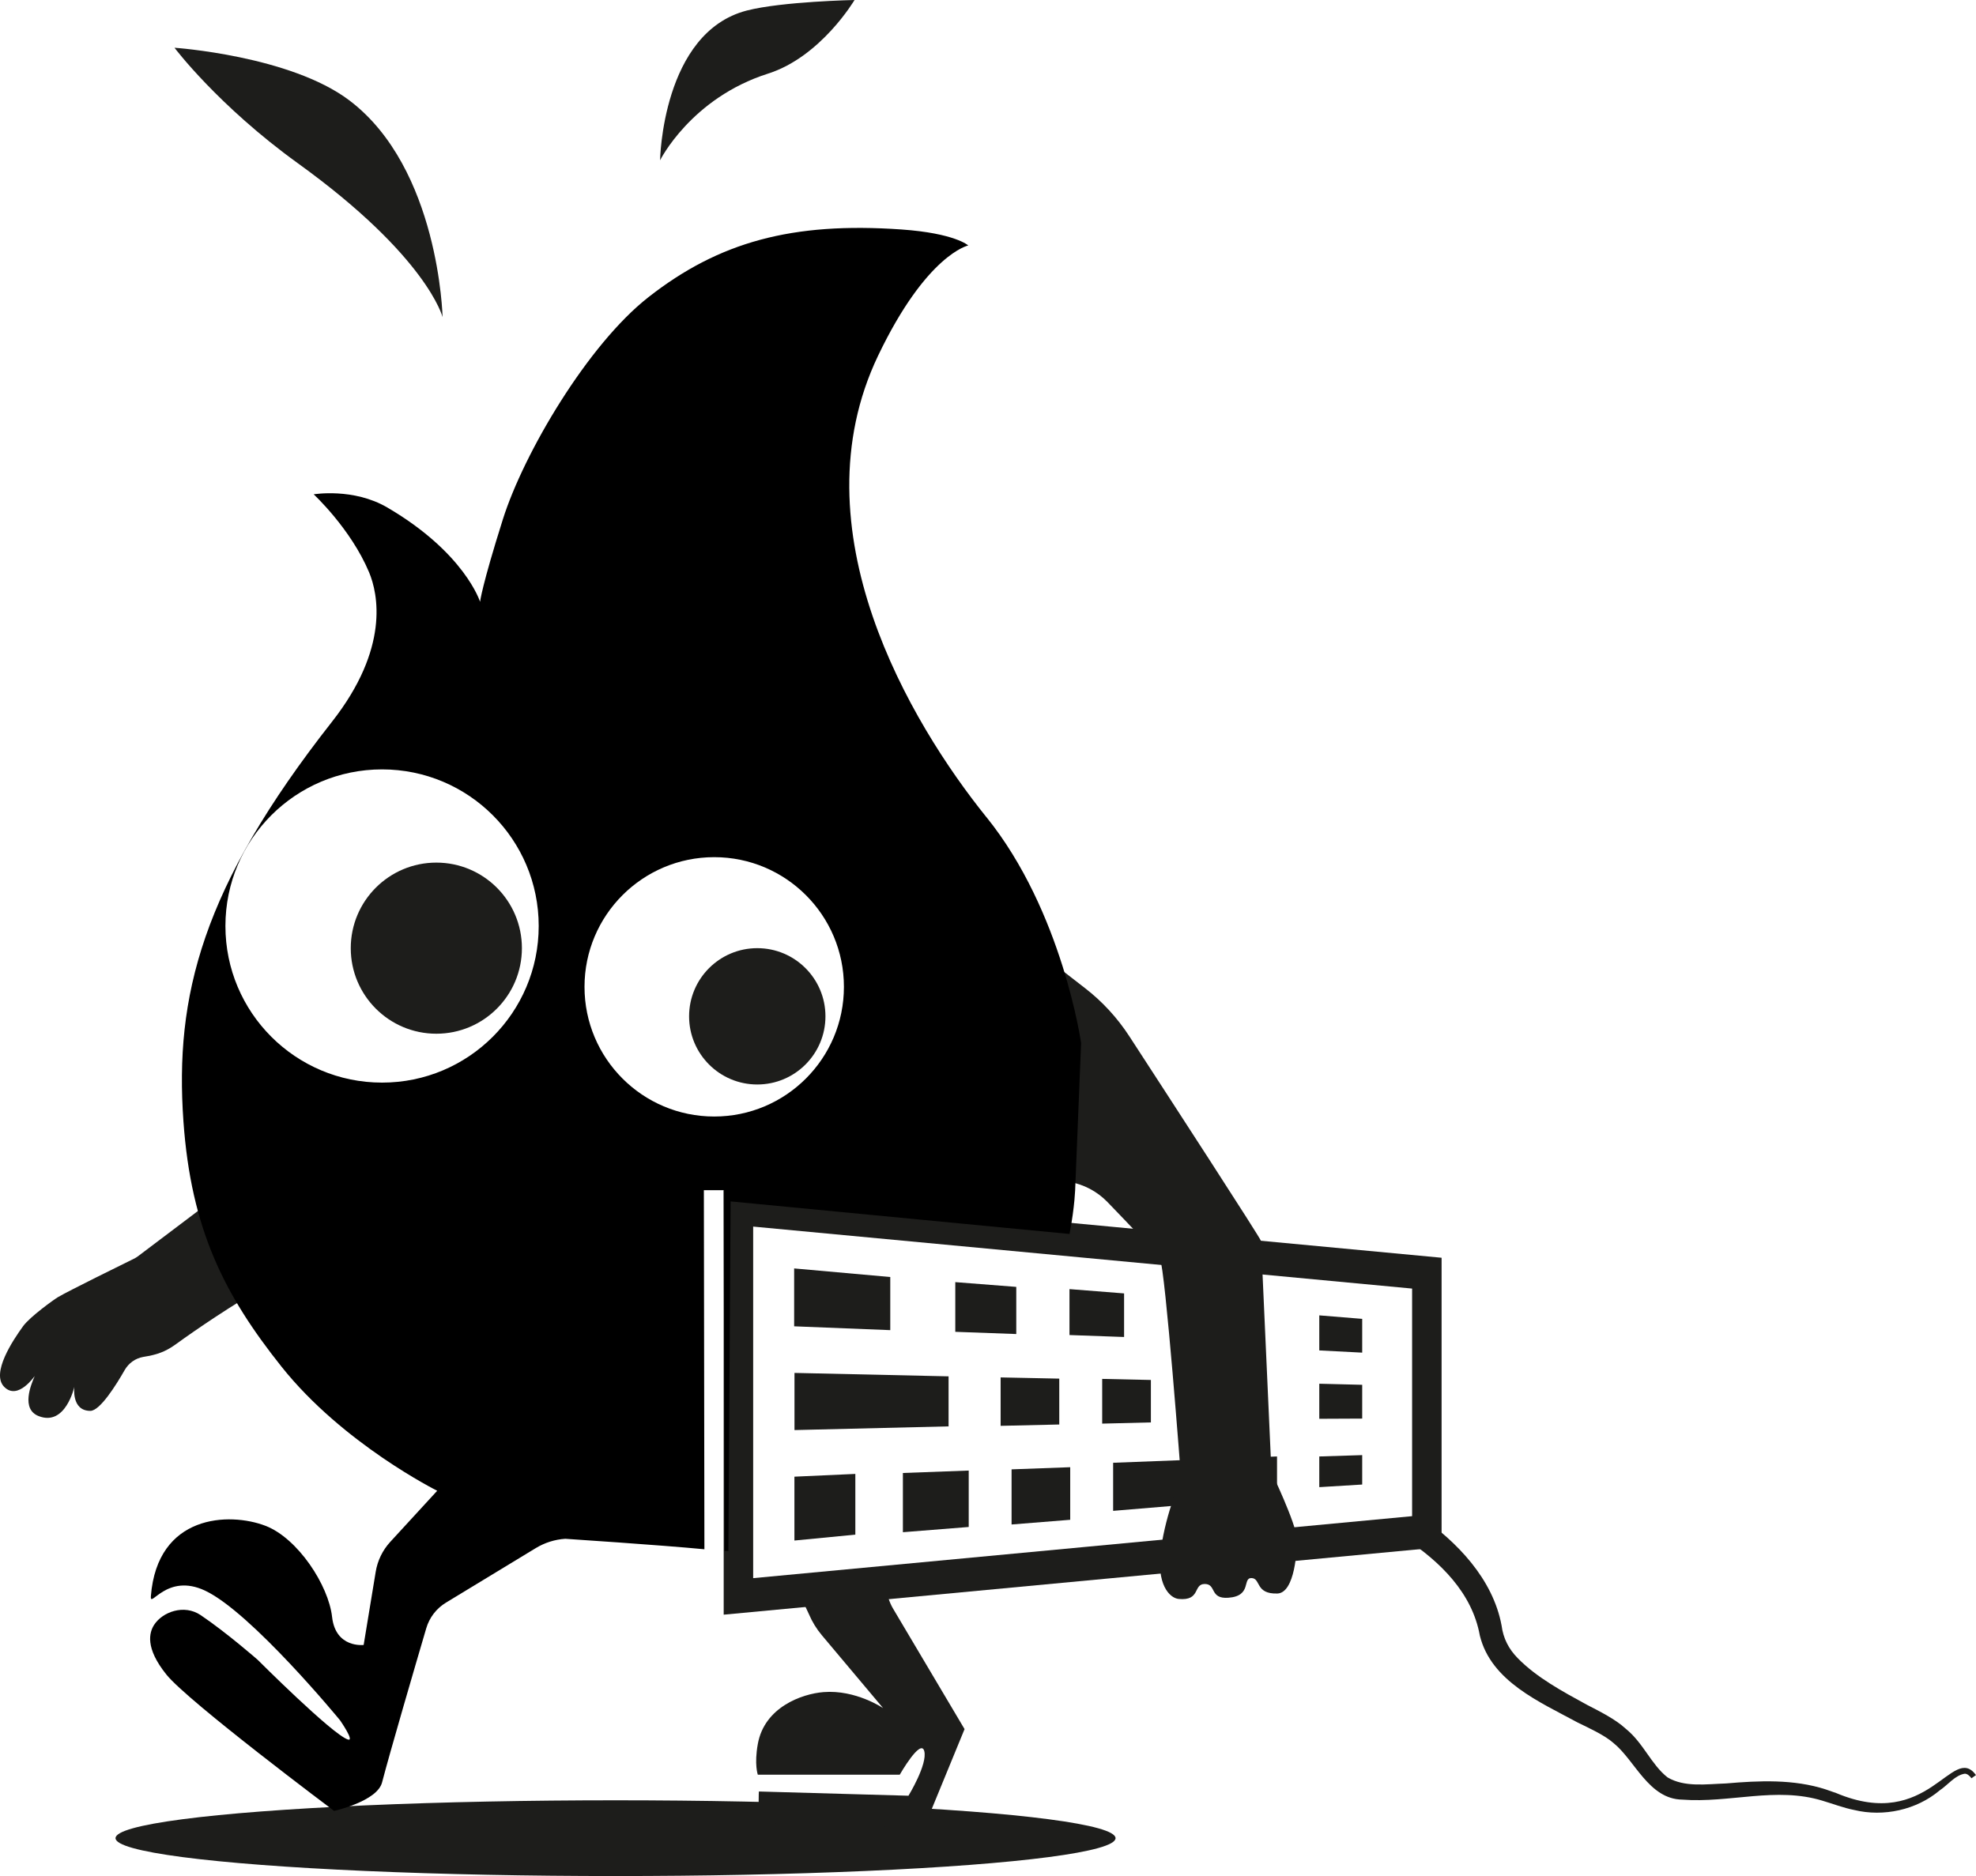 <svg xmlns="http://www.w3.org/2000/svg" id="Calque_1" data-name="Calque 1" viewBox="0 0 294.18 279.36"><defs><style>      .cls-1 {        fill: #1d1d1b;      }    </style></defs><path class="cls-1" d="M211.36,225.73c5.52,3.82,10.89,9.35,12.19,16.32.24,1.88,1.04,3.48,2.4,4.86,2.83,2.9,6.69,4.97,10.29,6.94,1.84.95,4.28,2.16,5.79,3.57,2.65,2.14,3.78,5.32,6.23,7.25,2.53,1.5,5.76,1,8.72.9,4.89-.42,10.06-.66,14.83.89,0,0,1.58.55,1.58.55,13.82,5.82,17.23-7.49,20.79-2.69,0,0-.67.48-.67.48-.29-.39-.65-.68-.99-.68-1.43.2-2.51,1.66-3.74,2.48-3.45,2.91-8.35,3.99-12.75,2.92-1.57-.31-3.19-.93-4.71-1.38-6.9-2.12-13.81.38-20.87-.16-5-.08-7.02-5.83-10.24-8.43-1.33-1.18-3.73-2.27-5.33-3.05-5.59-3.04-12.9-6.11-14.57-12.97-1.14-6.33-5.9-11-11.19-14.48,0,0,2.24-3.31,2.24-3.31h0Z"></path><g><path class="cls-1" d="M107.74,240.44v-63.2l106.88,10.05v43.09l-106.88,10.06ZM112.13,182.66v52.34l98.1-9.23v-33.89l-98.1-9.23Z"></path><g><polygon class="cls-1" points="127.34 228.52 118.27 229.4 118.27 219.89 127.34 219.48 127.34 228.52"></polygon><polygon class="cls-1" points="144.22 227.38 134.42 228.16 134.42 219.34 144.22 218.98 144.22 227.38"></polygon><polygon class="cls-1" points="159.33 226.31 150.6 227.01 150.6 218.8 159.33 218.48 159.33 226.31"></polygon><polygon class="cls-1" points="190.12 222.94 165.72 224.98 165.72 217.82 190.12 216.88 190.12 222.94"></polygon><polygon class="cls-1" points="141.22 212.4 118.28 212.95 118.28 204.44 141.22 204.95 141.22 212.4"></polygon><polygon class="cls-1" points="157.7 212.12 148.97 212.32 148.97 205.11 157.7 205.29 157.7 212.12"></polygon><polygon class="cls-1" points="171.34 211.81 164.09 211.99 164.09 205.33 171.34 205.49 171.34 211.81"></polygon><polygon class="cls-1" points="151.3 198.65 142.22 198.32 142.22 190.92 151.3 191.63 151.3 198.65"></polygon><polygon class="cls-1" points="167.35 199.09 159.22 198.8 159.22 191.96 167.35 192.6 167.35 199.09"></polygon><polygon class="cls-1" points="132.54 198.07 118.23 197.5 118.23 188.88 132.54 190.16 132.54 198.07"></polygon></g></g><path class="cls-1" d="M189.29,219.2l-1.55-34.4c-.03-.35-13.68-21.37-19.61-30.49-1.79-2.75-4.01-5.17-6.6-7.17l-7.02-5.45,1.21,33.71,3.43.58c2.18.37,4.18,1.42,5.72,3.01,2.95,3.06,7.63,7.94,7.81,8.34.83,1.81,3.16,32.89,3.16,32.89,0,0-2.21,4.79-3,10.45-.73,5.23,1.27,7.3,2.64,7.43,3.31.31,2.11-2.23,3.88-2.23s.68,2.26,3.52,2.05c3.56-.26,2.02-3,3.47-2.93,1.37.07.52,2.4,3.82,2.3,2.61-.08,2.98-6.55,2.89-8.26-.13-2.22-3.77-9.83-3.77-9.83Z"></path><path class="cls-1" d="M65.89,47.22s-.49-22.16-13.89-32.28c-8.8-6.65-26.02-7.83-26.02-7.83,0,0,6.46,8.61,18.39,17.22,19.26,13.89,21.52,22.89,21.52,22.89Z"></path><path class="cls-1" d="M98.27,23.87s.3-19.04,12.91-22.3c5.24-1.35,16.04-1.57,16.04-1.57,0,0-4.99,8.45-12.87,10.96-11.48,3.65-16.08,12.91-16.08,12.91Z"></path><path class="cls-1" d="M54.61,186.98c-.95.15-8.14.74-14.93,4.47-4.82,2.65-10.82,6.77-13.29,8.57-1.38,1.01-2.39,1.49-4.06,1.86l-1.02.18c-1.16.21-2.15.92-2.74,1.94-1.29,2.26-3.69,6.09-5.12,6.09-2.87,0-2.38-3.59-2.38-3.59,0,0-1.3,5.94-5.31,4.37-2.67-1.04-1.14-4.7-.6-5.94.09-.2-2.46,3.72-4.55,1.57-1.96-2.03,1.3-6.91,2.83-9.02,1.02-1.41,4.61-3.98,5.18-4.32,1.7-1,9.57-4.86,11.29-5.71.23-.11.44-.24.64-.39l19.84-14.98c1.06-.8,2.46-1.02,3.72-.57l4.25,1.51"></path><circle class="cls-1" cx="64.96" cy="141.19" r="12.74"></circle><circle class="cls-1" cx="112.74" cy="151.34" r="10.15"></circle><ellipse class="cls-1" cx="91.64" cy="273.72" rx="74.44" ry="5.64"></ellipse><path class="cls-1" d="M132.27,238l-12.38,1.21.55,1.18c.48,1.13,1.13,2.18,1.92,3.12l9.11,10.84s-4.08-2.77-8.87-2.38c-3.23.26-8.8,2.25-9.78,7.73-.55,3.03,0,4.57,0,4.57h21.13s3.13-5.48,3.65-3.52c.52,1.96-2.35,6.65-2.35,6.65l-22.27-.63s-.04.41-.04,1.93c0,3.39,2.61,2.87,2.61,2.87l20.78.49c.76.02,1.46-.44,1.75-1.14l5.52-13.44-10.62-17.9c-.3-.5-.53-1.03-.71-1.58Z"></path><path d="M146.86,121.69c-11.35-14.09-28.48-42.88-16.14-68.71,7.23-15.13,13.43-16.43,13.43-16.43,0,0-1.97-1.82-9.95-2.38-16.27-1.14-27.17,1.86-37.66,10.08-9,7.04-18.55,23.18-21.68,33.1-3.13,9.91-3.39,12.26-3.39,12.26,0,0-2.27-7.29-13.81-14.04-5.06-2.96-10.96-1.96-10.96-1.96,0,0,5.51,5.1,8.24,11.59,1.35,3.22,3.08,11.33-5.51,22.27-19.4,24.7-23.44,40.87-22.12,59.52,1.14,16.1,6.11,25.86,14.6,36.52,9.13,11.48,23.18,18.48,23.18,18.48l-6.98,7.6c-1.15,1.25-1.91,2.81-2.18,4.49l-1.79,10.87s-4.17.52-4.7-4.17c-.52-4.7-5.09-11.71-9.91-13.57-5.38-2.07-16.12-1.72-17.07,10.5-.15,1.88,2.36-3.54,8.07-.85,6.91,3.26,20.09,19.3,20.09,19.3,0,0,2.25,3.23,1.17,2.87-2.35-.78-13.43-11.87-13.43-11.87,0,0-4.57-4.01-8.48-6.65-2.47-1.67-5.7-.49-6.95,1.47-.68,1.08-1.4,3.36,1.86,7.4,3.26,4.04,24.95,20.28,24.95,20.28,0,0,6.41-1.42,7.14-4.24,1.17-4.5,4.97-17.49,6.58-22.96.47-1.59,1.51-2.95,2.93-3.81l13.37-8.12c1.33-.81,2.84-1.29,4.4-1.39,0,0,14.27.94,20.71,1.56l-.08-53.47h2.96l.11,53.71c.19,0,.38.01.58.01l.33-52.05,50.46,4.85c.81-4.24.85-6.94.85-6.94l.87-21.48s-2.74-19.57-14.09-33.65ZM56.88,161.21c-12.88,0-23.32-10.44-23.32-23.32s10.44-23.32,23.32-23.32,23.32,10.44,23.32,23.32-10.44,23.32-23.32,23.32ZM106.33,166.26c-10.67,0-19.31-8.65-19.31-19.31s8.65-19.31,19.31-19.31,19.31,8.65,19.31,19.31-8.65,19.31-19.31,19.31Z"></path><g><polygon class="cls-1" points="202.8 201.42 196.41 201.09 196.41 195.87 202.8 196.39 202.8 201.42"></polygon><polygon class="cls-1" points="202.8 211.24 196.41 211.27 196.41 206.05 202.8 206.21 202.8 211.24"></polygon><polygon class="cls-1" points="202.8 221.06 196.41 221.45 196.41 216.88 202.8 216.68 202.8 221.06"></polygon></g></svg>